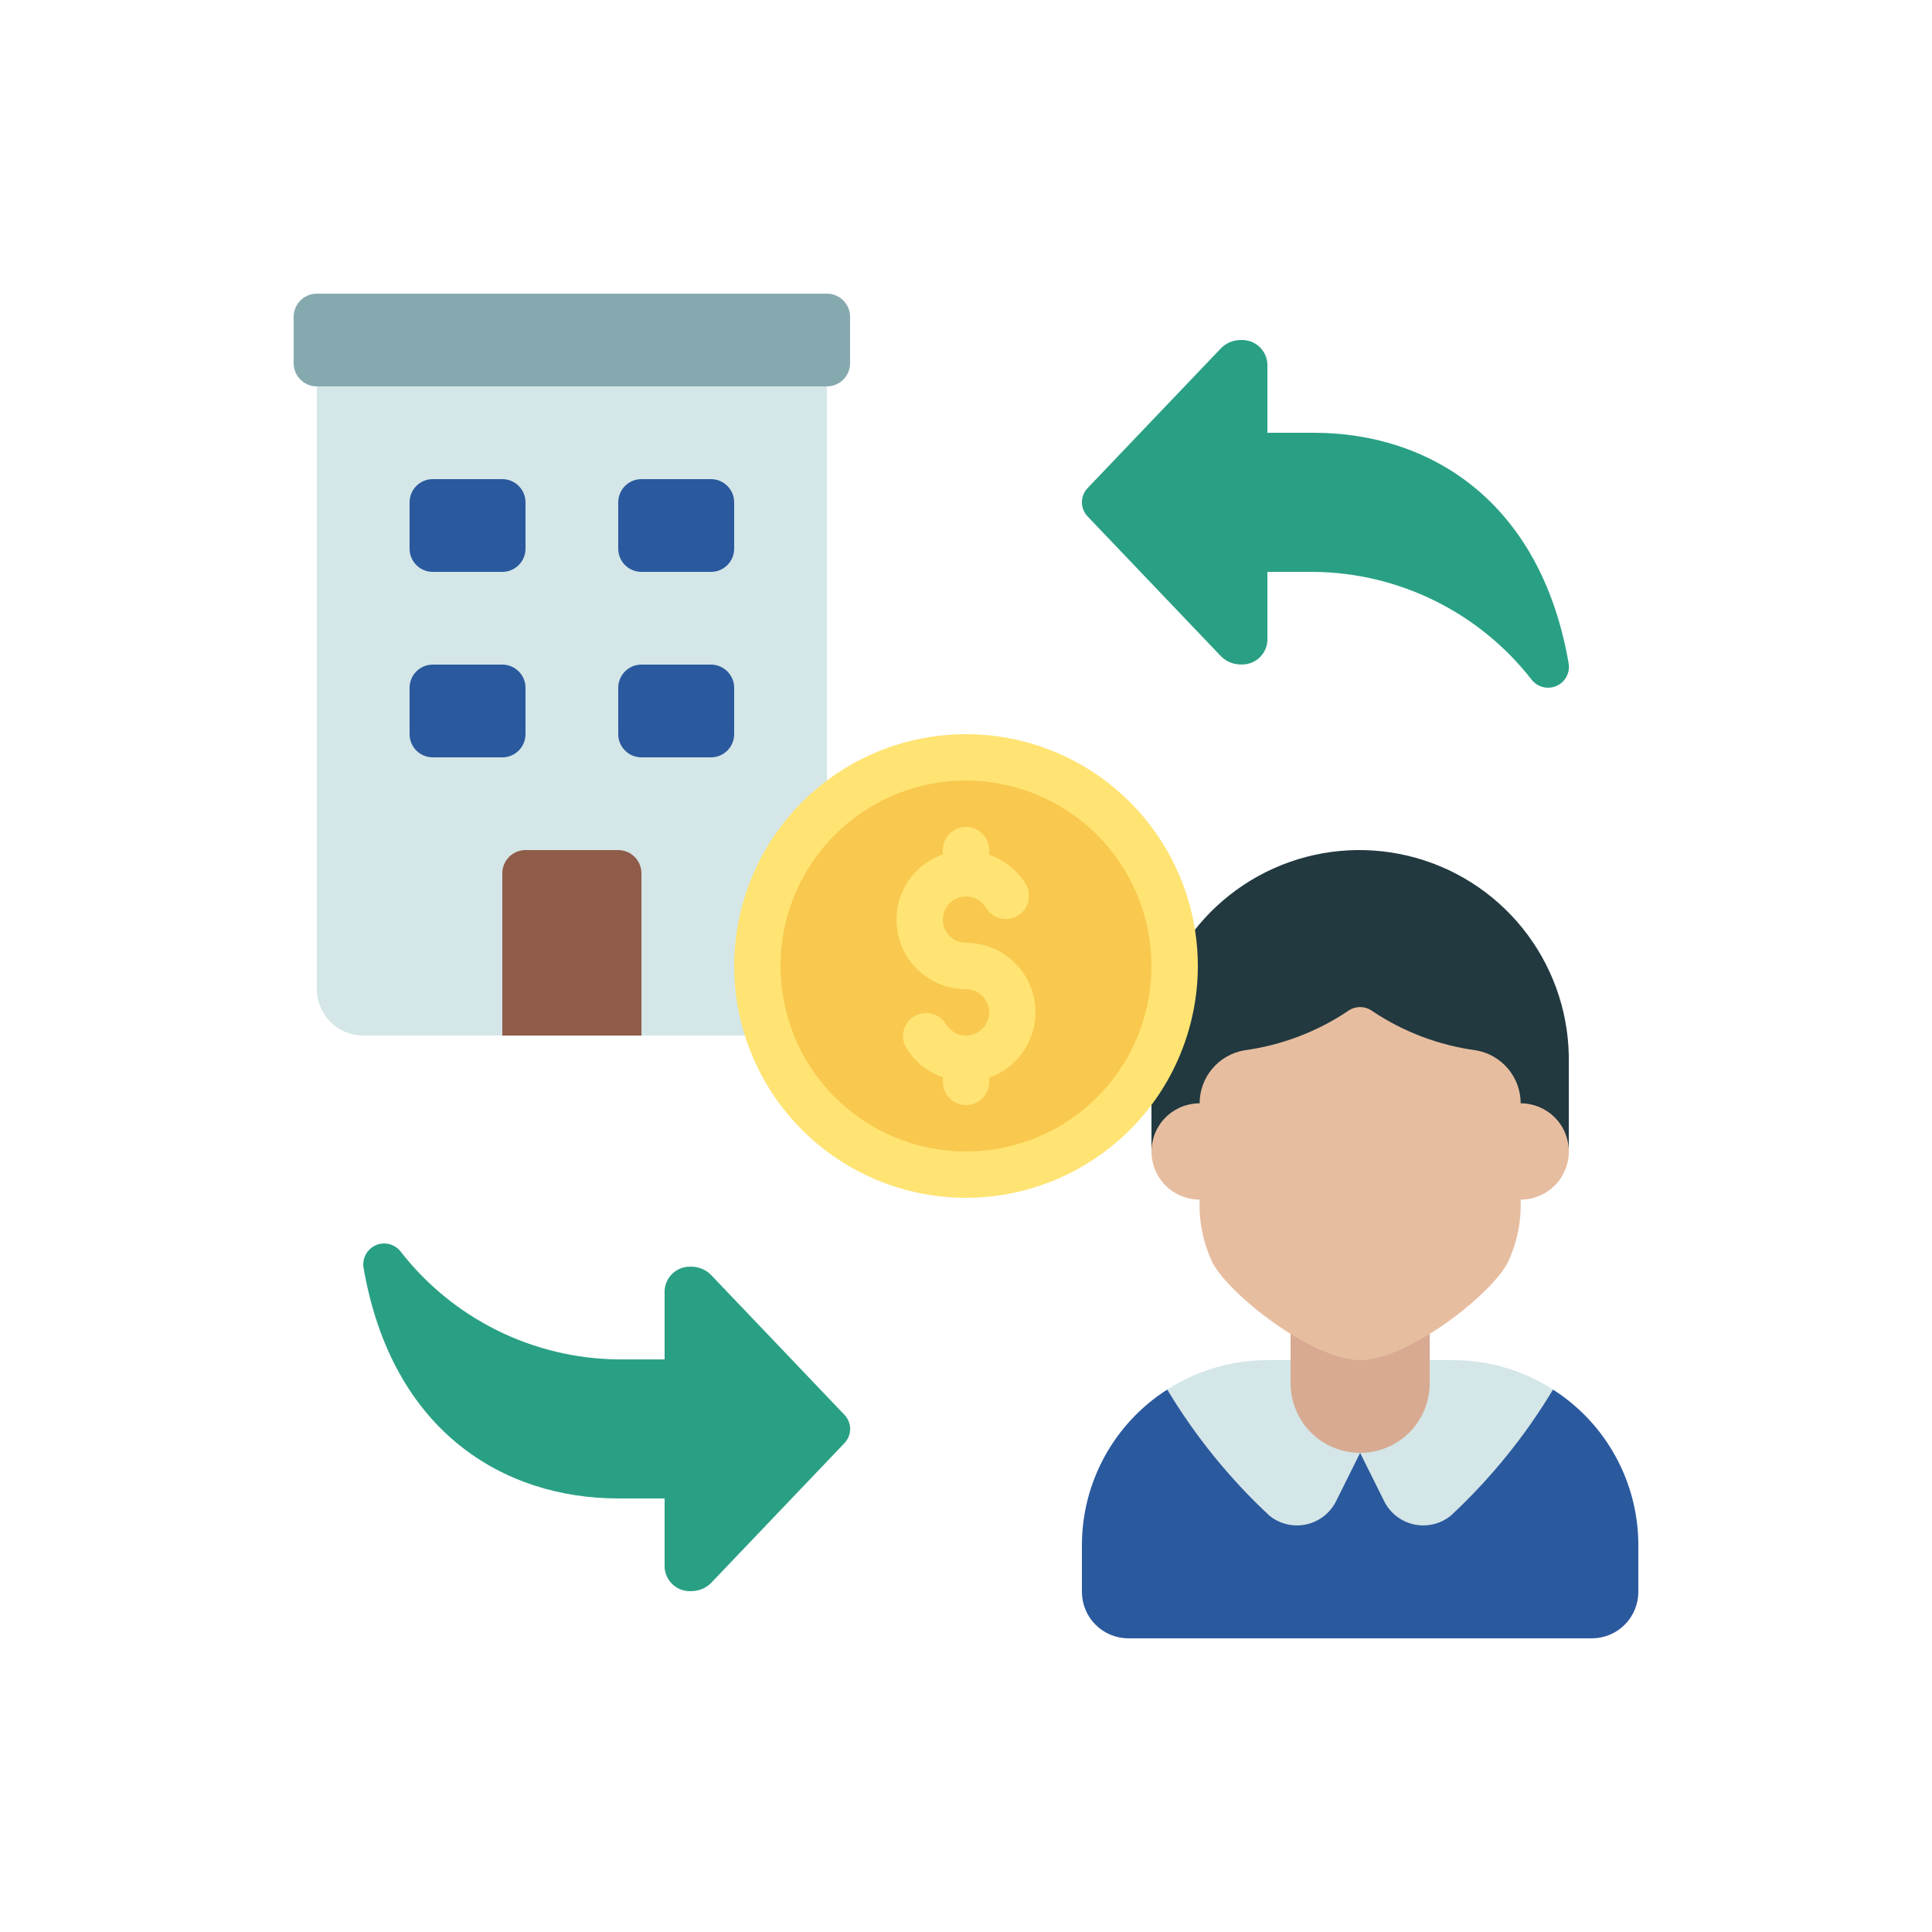 <?xml version="1.0" encoding="UTF-8"?> <svg xmlns="http://www.w3.org/2000/svg" width="200" height="200" viewBox="0 0 200 200" fill="none"><path d="M160.768 143.848C163.481 145.579 165.713 147.967 167.257 150.791C168.801 153.614 169.607 156.782 169.6 160V164.8C169.596 166.072 169.089 167.291 168.19 168.19C167.291 169.089 166.072 169.596 164.8 169.6H116.8C115.528 169.596 114.309 169.089 113.41 168.19C112.511 167.291 112.004 166.072 112 164.8V160C111.993 156.782 112.799 153.614 114.343 150.791C115.887 147.967 118.119 145.579 120.832 143.848H160.768Z" fill="#2A599E"></path><path d="M160.768 143.848C157.869 148.674 154.306 153.069 150.184 156.904C149.658 157.329 149.044 157.631 148.387 157.787C147.729 157.944 147.045 157.951 146.384 157.808C145.723 157.665 145.103 157.376 144.568 156.962C144.034 156.548 143.599 156.02 143.296 155.416L140.8 150.4L138.304 155.416C138.001 156.02 137.566 156.548 137.032 156.962C136.497 157.376 135.877 157.665 135.216 157.808C134.555 157.951 133.871 157.944 133.213 157.787C132.556 157.631 131.942 157.329 131.416 156.904C127.294 153.069 123.731 148.674 120.832 143.848C123.923 141.855 127.523 140.797 131.2 140.8H150.4C154.077 140.797 157.677 141.855 160.768 143.848V143.848Z" fill="#D4E6E7"></path><path d="M79.648 107.2H37.6C36.328 107.196 35.109 106.689 34.21 105.79C33.311 104.891 32.804 103.672 32.8 102.4V37.6H85.6V83.92L79.648 107.2Z" fill="#D4E6E7"></path><path d="M52 49.6H44.8C43.474 49.6 42.4 50.675 42.4 52V56.8C42.4 58.126 43.474 59.2 44.8 59.2H52C53.325 59.2 54.4 58.126 54.4 56.8V52C54.4 50.675 53.325 49.6 52 49.6Z" fill="#2A599E"></path><path d="M73.6 49.6H66.4C65.075 49.6 64 50.675 64 52V56.8C64 58.126 65.075 59.2 66.4 59.2H73.6C74.925 59.2 76 58.126 76 56.8V52C76 50.675 74.925 49.6 73.6 49.6Z" fill="#2A599E"></path><path d="M52 68.8H44.8C43.474 68.8 42.4 69.875 42.4 71.2V76C42.4 77.326 43.474 78.4 44.8 78.4H52C53.325 78.4 54.4 77.326 54.4 76V71.2C54.4 69.875 53.325 68.8 52 68.8Z" fill="#2A599E"></path><path d="M73.6 68.8H66.4C65.075 68.8 64 69.875 64 71.2V76C64 77.326 65.075 78.4 66.4 78.4H73.6C74.925 78.4 76 77.326 76 76V71.2C76 69.875 74.925 68.8 73.6 68.8Z" fill="#2A599E"></path><path d="M52 107.2V90.4C52 89.763 52.253 89.153 52.703 88.703C53.153 88.253 53.764 88 54.4 88H64C64.636 88 65.247 88.253 65.697 88.703C66.147 89.153 66.4 89.763 66.4 90.4V107.2H52Z" fill="#8F5C4A"></path><path d="M112.631 53.505L126.383 67.922C126.654 68.2 126.979 68.42 127.338 68.569C127.697 68.717 128.083 68.791 128.471 68.786C129.16 68.817 129.834 68.575 130.345 68.112C130.856 67.649 131.163 67.002 131.2 66.314V59.2H136C140.359 59.242 144.652 60.268 148.558 62.203C152.465 64.137 155.884 66.928 158.56 70.37C158.86 70.75 159.279 71.019 159.75 71.132C160.221 71.246 160.717 71.197 161.157 70.995C161.598 70.793 161.957 70.449 162.178 70.017C162.399 69.586 162.469 69.093 162.376 68.618C159.436 51.76 147.89 44.8 136 44.8H131.2V37.672C131.163 36.983 130.856 36.337 130.345 35.874C129.834 35.411 129.16 35.169 128.471 35.2C128.083 35.195 127.697 35.269 127.338 35.417C126.979 35.566 126.654 35.786 126.383 36.064L112.631 50.481C112.431 50.678 112.272 50.914 112.163 51.173C112.055 51.433 111.999 51.711 111.999 51.993C111.999 52.274 112.055 52.553 112.163 52.812C112.272 53.072 112.431 53.307 112.631 53.505V53.505Z" fill="#29A084"></path><path d="M87.369 146.411L73.617 131.992C73.346 131.714 73.021 131.494 72.662 131.345C72.303 131.197 71.917 131.123 71.529 131.128C70.84 131.097 70.166 131.339 69.655 131.802C69.144 132.265 68.837 132.911 68.8 133.6V140.726H64C59.644 140.679 55.355 139.65 51.452 137.714C47.55 135.778 44.134 132.986 41.462 129.546C41.162 129.166 40.743 128.898 40.272 128.785C39.801 128.671 39.306 128.719 38.866 128.921C38.426 129.123 38.066 129.467 37.845 129.897C37.624 130.328 37.553 130.821 37.646 131.296C40.574 148.161 52.12 155.118 64 155.118H68.8V162.244C68.837 162.934 69.145 163.582 69.659 164.045C70.172 164.508 70.848 164.748 71.538 164.714C71.927 164.718 72.312 164.644 72.67 164.496C73.029 164.348 73.354 164.129 73.626 163.852L87.378 149.433C87.578 149.235 87.736 148.999 87.844 148.739C87.952 148.48 88.007 148.201 88.006 147.92C88.005 147.639 87.948 147.361 87.839 147.102C87.729 146.843 87.57 146.608 87.369 146.411V146.411Z" fill="#29A084"></path><path d="M148 138.064V143.2C148 145.11 147.241 146.941 145.891 148.291C144.541 149.641 142.71 150.4 140.8 150.4C138.89 150.4 137.059 149.641 135.709 148.291C134.359 146.941 133.6 145.11 133.6 143.2V138.064H148Z" fill="#D7AA91"></path><path d="M119.2 119.2V109.864L121.6 99.448C123.864 95.221 127.464 91.863 131.839 89.9C136.214 87.936 141.116 87.478 145.779 88.597C150.442 89.716 154.602 92.349 157.61 96.084C160.617 99.819 162.302 104.446 162.4 109.24V119.2H119.2Z" fill="#21393F"></path><path d="M157.415 124.185C157.504 126.339 157.089 128.483 156.203 130.449C154.739 133.773 145.785 140.8 140.8 140.8C135.815 140.8 126.861 133.773 125.397 130.449C124.511 128.483 124.096 126.339 124.185 124.185C122.863 124.185 121.595 123.66 120.66 122.725C119.725 121.79 119.2 120.522 119.2 119.2C119.2 117.878 119.725 116.61 120.66 115.675C121.595 114.74 122.863 114.215 124.185 114.215C124.185 112.904 124.648 111.635 125.493 110.632C126.337 109.629 127.508 108.956 128.8 108.731C132.621 108.213 136.275 106.834 139.485 104.697C139.861 104.41 140.322 104.254 140.795 104.254C141.269 104.254 141.729 104.41 142.106 104.697C145.318 106.835 148.975 108.215 152.8 108.731C154.093 108.955 155.265 109.627 156.11 110.63C156.955 111.634 157.419 112.903 157.42 114.215C158.742 114.215 160.01 114.74 160.945 115.675C161.88 116.61 162.405 117.878 162.405 119.2C162.405 120.522 161.88 121.79 160.945 122.725C160.01 123.66 158.742 124.185 157.42 124.185H157.415Z" fill="#E7BDA0"></path><path d="M100 121.6C111.929 121.6 121.6 111.929 121.6 100C121.6 88.071 111.929 78.4 100 78.4C88.071 78.4 78.4 88.071 78.4 100C78.4 111.929 88.071 121.6 100 121.6Z" fill="#F9C84E"></path><path d="M85.6 30.4H32.8C31.474 30.4 30.4 31.474 30.4 32.8V37.6C30.4 38.925 31.474 40 32.8 40H85.6C86.925 40 88 38.925 88 37.6V32.8C88 31.474 86.925 30.4 85.6 30.4Z" fill="#86A9AF"></path><path d="M107.2 104.8C107.2 102.891 106.441 101.059 105.091 99.709C103.741 98.359 101.91 97.6 100 97.6C99.579 97.6 99.165 97.488 98.801 97.278C98.436 97.067 98.133 96.763 97.923 96.399C97.713 96.034 97.602 95.62 97.602 95.199C97.603 94.777 97.714 94.364 97.924 93.999C98.135 93.634 98.438 93.332 98.803 93.121C99.168 92.911 99.582 92.8 100.003 92.8C100.424 92.8 100.838 92.911 101.203 93.122C101.567 93.332 101.87 93.635 102.081 94C102.409 94.531 102.931 94.913 103.536 95.065C104.141 95.217 104.782 95.128 105.322 94.816C105.863 94.503 106.26 93.993 106.431 93.393C106.601 92.793 106.531 92.15 106.235 91.6C105.366 90.139 104.007 89.034 102.4 88.48V88C102.4 87.364 102.147 86.753 101.697 86.303C101.247 85.853 100.637 85.6 100 85.6C99.364 85.6 98.753 85.853 98.303 86.303C97.853 86.753 97.6 87.364 97.6 88V88.442C96 89.005 94.651 90.117 93.792 91.58C92.933 93.043 92.62 94.762 92.907 96.434C93.195 98.106 94.064 99.622 95.363 100.714C96.661 101.806 98.304 102.403 100 102.4C100.421 102.401 100.835 102.512 101.199 102.723C101.564 102.934 101.867 103.237 102.077 103.602C102.287 103.967 102.398 104.38 102.398 104.802C102.397 105.223 102.286 105.636 102.076 106.001C101.865 106.366 101.562 106.669 101.197 106.879C100.832 107.089 100.418 107.2 99.997 107.2C99.576 107.2 99.162 107.089 98.797 106.878C98.433 106.668 98.13 106.365 97.919 106C97.591 105.469 97.069 105.088 96.464 104.935C95.859 104.783 95.218 104.873 94.678 105.185C94.137 105.497 93.74 106.007 93.57 106.607C93.399 107.208 93.469 107.851 93.765 108.4C94.635 109.862 95.996 110.968 97.605 111.52V112C97.605 112.637 97.858 113.247 98.308 113.697C98.758 114.147 99.368 114.4 100.005 114.4C100.641 114.4 101.252 114.147 101.702 113.697C102.152 113.247 102.405 112.637 102.405 112V111.559C103.803 111.063 105.014 110.148 105.872 108.938C106.73 107.729 107.194 106.283 107.2 104.8V104.8Z" fill="#FFE473"></path><path d="M100 124C95.253 124 90.613 122.592 86.666 119.955C82.719 117.318 79.643 113.57 77.827 109.184C76.01 104.799 75.535 99.973 76.461 95.318C77.387 90.662 79.673 86.386 83.029 83.029C86.386 79.673 90.662 77.387 95.318 76.461C99.973 75.535 104.799 76.01 109.184 77.827C113.57 79.643 117.318 82.719 119.955 86.666C122.592 90.613 124 95.253 124 100C123.993 106.363 121.462 112.464 116.963 116.963C112.464 121.462 106.363 123.993 100 124V124ZM100 80.8C96.203 80.8 92.49 81.926 89.333 84.036C86.176 86.145 83.715 89.144 82.261 92.653C80.808 96.161 80.428 100.021 81.169 103.746C81.91 107.47 83.738 110.891 86.424 113.576C89.109 116.262 92.53 118.09 96.254 118.831C99.979 119.572 103.839 119.192 107.348 117.739C110.856 116.285 113.855 113.824 115.964 110.667C118.074 107.51 119.2 103.797 119.2 100C119.194 94.91 117.17 90.029 113.57 86.43C109.971 82.83 105.09 80.806 100 80.8Z" fill="#FFE473"></path></svg> 